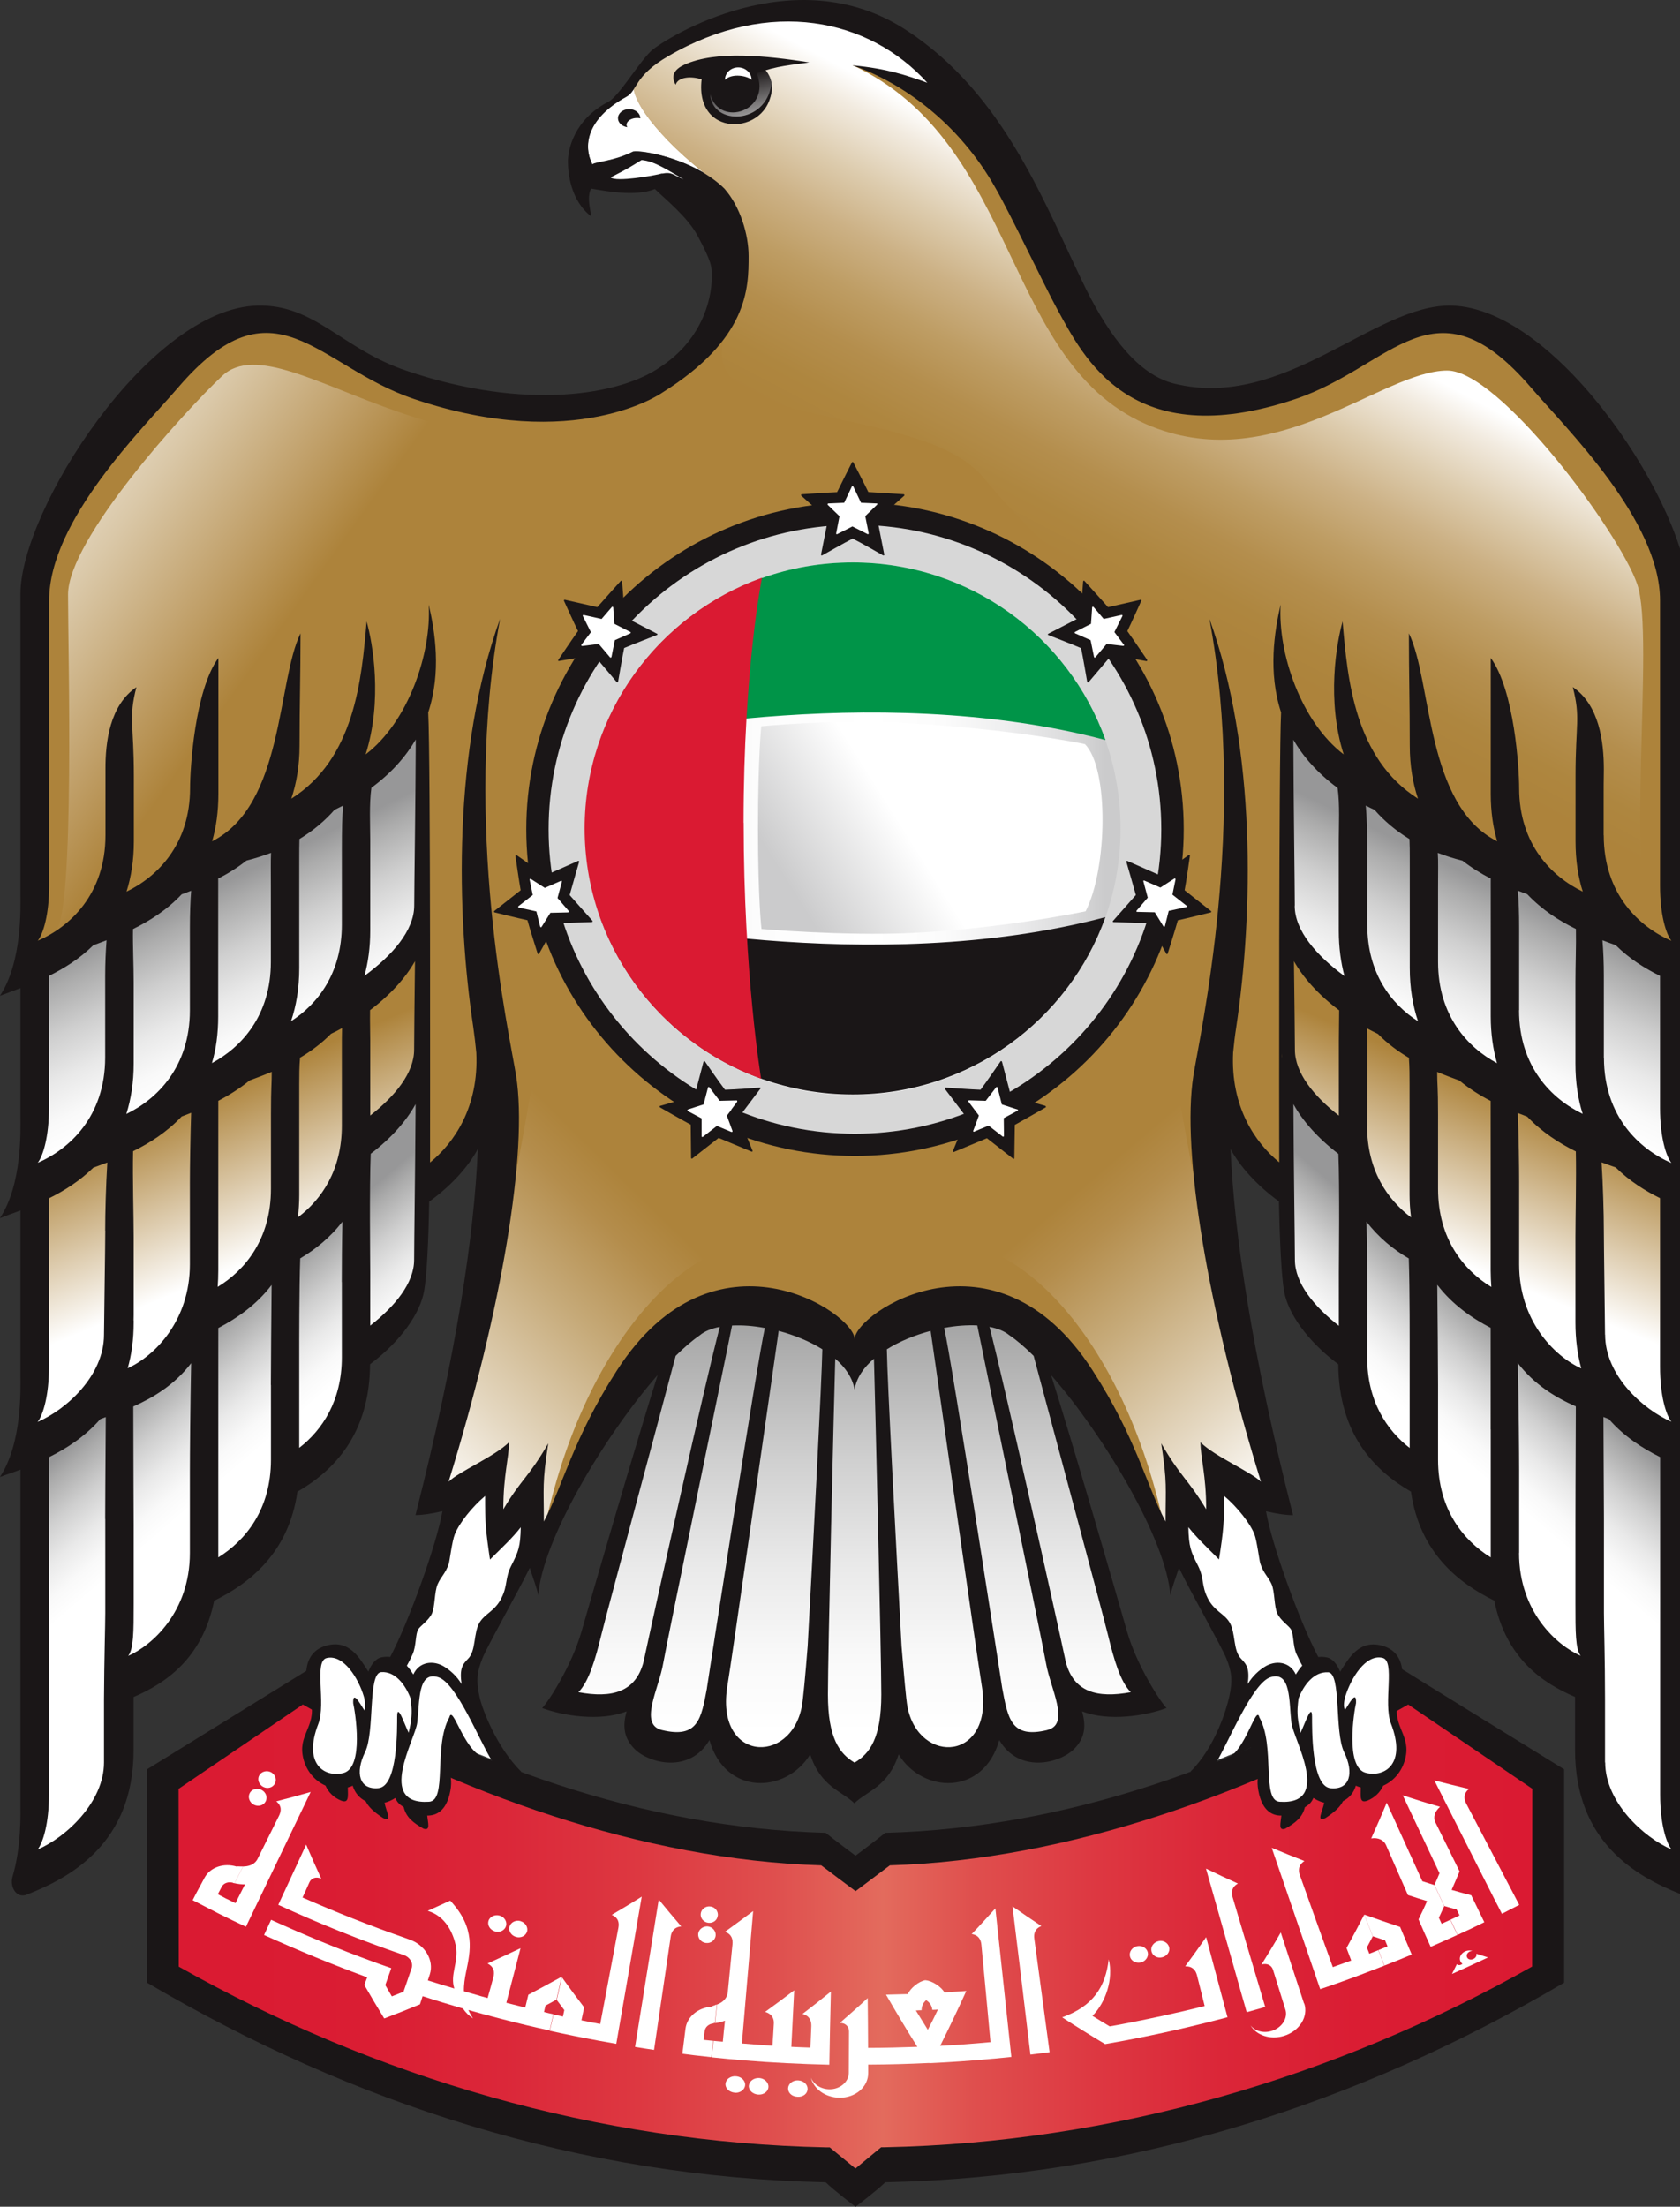 <svg width="67" height="88" viewBox="0 0 67 88" fill="none" xmlns="http://www.w3.org/2000/svg">
<rect x="0" y="0" width="67" height="88" fill="#333333" stroke="none"/>
<path d="M55.91 66.562C55.879 66.582 55.855 66.597 55.82 66.617C49.67 70.319 42.652 72.892 35.306 73.09C34.963 73.369 34.119 74.002 34.119 74.002C34.119 74.002 33.272 73.369 32.928 73.09C25.59 72.892 18.569 70.315 12.418 66.617C12.383 66.597 12.363 66.586 12.328 66.562C12.27 66.601 5.865 70.556 5.865 70.556V79.066C14.089 83.905 23.149 86.823 32.928 87.025C33.252 87.343 34.119 88.003 34.119 88.003C34.119 88.003 34.986 87.343 35.306 87.025C45.085 86.823 54.149 83.909 62.377 79.066V70.556C62.377 70.556 55.972 66.605 55.914 66.562H55.91Z" fill="#1A1617"/>
<path d="M56.162 67.973C50.019 71.481 42.635 74.17 35.488 74.387C35.309 74.523 34.121 75.416 34.121 75.416C34.121 75.416 32.926 74.523 32.751 74.387C25.604 74.17 18.224 71.481 12.077 67.973L7.121 71.337L7.129 78.427C15.006 82.866 23.839 85.447 32.942 85.633H33.09C33.09 85.633 33.778 86.2 34.114 86.475C34.114 86.475 34.114 86.475 34.118 86.475C34.45 86.196 35.141 85.629 35.141 85.629H35.289C44.396 85.443 53.226 82.866 61.102 78.423L61.11 71.333L56.154 67.969L56.162 67.973Z" fill="url(#paint0_linear_1_1284)"/>
<path d="M24.973 3.851C23.352 4.748 23.259 5.834 23.622 6.552C23.762 6.439 24.462 6.436 25.247 6.04C25.59 5.974 27.406 6.292 28.609 7.266C28.745 6.816 28.812 6.335 28.812 5.834C28.812 4.262 28.109 2.873 27.023 2.016C26.902 2.082 26.773 2.151 26.648 2.225C25.262 3.028 25.43 3.603 24.973 3.851Z" fill="white"/>
<path d="M67.037 38.253C66.99 37.857 66.939 37.465 66.892 37.073C66.513 33.79 66.615 30.577 66.689 27.282C66.755 24.228 66.287 21.395 64.752 18.714C63.401 16.339 60.98 13.235 58.039 12.846C55.344 12.486 53.564 14.857 51.072 15.508C48.323 16.226 46.737 16.164 44.187 14.294C43.121 13.281 39.431 5.605 38.412 4.026C37.264 2.245 35.764 1.174 33.628 0.685C31.293 0.149 27.11 1.1 26.224 2.229C25.61 3.009 25.279 2.881 25.279 3.428C25.239 4.352 27.134 6.296 28.715 7.352C27.524 7.445 29.34 10.149 29.063 10.821C28.793 11.488 28.821 14.946 24.861 15.695C21.709 16.494 17.972 15.757 17.039 15.508C14.539 14.861 12.559 12.606 9.865 12.963C6.924 13.355 4.706 16.343 3.351 18.714C1.816 21.395 1.352 24.228 1.422 27.282C1.496 30.573 1.598 33.79 1.215 37.073C1.168 37.465 1.121 37.857 1.074 38.253C1.039 38.129 14.832 30.992 15.25 30.585C15.867 29.975 16.148 29.568 16.863 28.854L16.918 47.26C16.918 47.26 19.108 44.419 19.69 45.009C20.042 45.362 18.577 54.993 17.351 59.511C17.644 59.53 19.3 58.548 19.526 58.661C19.796 58.796 19.675 61.078 19.78 61.284C19.94 61.02 20.518 59.968 20.983 60.089C21.436 60.213 21.483 61.431 21.479 61.796C21.873 60.938 22.213 59.767 22.643 58.925C23.064 58.11 23.943 56.557 24.521 55.661C24.978 54.955 26.923 52.91 28.055 52.553C29.52 52.091 33.312 52.487 33.975 54.442C33.975 54.442 34.221 54.442 34.229 54.442C35.299 51.776 39.021 51.676 40.911 53.131C41.856 53.853 44.281 57.085 44.703 57.904C45.125 58.723 46.312 60.958 46.718 61.839C46.718 61.478 46.679 60.209 47.132 60.089C47.6 59.968 48.178 61.02 48.339 61.284C48.444 61.078 48.323 58.796 48.589 58.661C48.819 58.548 50.475 59.526 50.768 59.511C49.502 55.544 48.589 47.601 48.557 47.046C48.538 46.623 48.366 43.235 48.592 41.904C48.714 44.26 48.979 44.788 51.201 47.26C51.24 46.654 51.408 30.53 51.26 28.854C51.97 29.564 52.15 30.096 52.869 30.585C55.141 32.137 67.084 38.129 67.048 38.253H67.037Z" fill="#AD833B"/>
<path d="M51.372 43.646C51.403 43.584 51.446 43.53 51.493 43.479C51.758 43.727 52.024 43.98 52.286 44.244C53.403 45.385 54.145 46.754 55.058 48.043C56.038 49.413 57.312 50.468 58.538 51.597C59.569 52.548 64.454 56.142 66.844 57.62C67.192 55.726 66.739 51.931 66.762 50.002C66.786 48.279 66.746 47.088 65.224 46.025C63.248 44.647 60.924 43.743 58.835 42.556C56.984 41.508 55.281 40.107 53.449 39.013C52.087 38.194 51.555 37.278 51.356 36.195C51.091 38.679 51.188 41.163 51.376 43.65L51.372 43.646Z" fill="url(#paint1_linear_1_1284)"/>
<path d="M16.788 43.646C16.761 43.584 16.718 43.53 16.667 43.479C16.402 43.727 16.132 43.98 15.878 44.244C14.761 45.385 14.023 46.754 13.106 48.043C12.125 49.413 10.852 50.468 9.622 51.597C8.591 52.548 3.71 56.142 1.324 57.62C0.972 55.726 1.425 51.931 1.398 50.002C1.374 48.279 1.413 47.088 2.94 46.025C4.916 44.647 7.236 43.743 9.325 42.556C11.176 41.508 12.875 40.107 14.711 39.013C16.073 38.194 16.605 37.278 16.808 36.195C17.065 38.679 16.968 41.163 16.78 43.65L16.788 43.646Z" fill="url(#paint2_linear_1_1284)"/>
<path d="M41.182 53.017C39.796 51.64 36.356 51.294 34.075 54.104C31.802 51.294 28.362 51.636 26.971 53.017C26.714 54.403 23 66.58 22.508 67.865C24.394 68.408 24.343 68.113 25.581 67.768C25.827 71.218 27.94 69.172 28.412 68.703C30.053 71.652 31.587 69.836 32.431 68.505C32.431 69.588 32.9 70.131 34.075 70.969C35.246 70.131 35.727 69.588 35.727 68.505C36.566 69.836 38.101 71.656 39.745 68.703C40.214 69.168 42.331 71.218 42.577 67.768C43.814 68.113 43.764 68.408 45.654 67.865C45.154 66.58 41.44 54.403 41.186 53.017H41.182Z" fill="white"/>
<path d="M51.371 37.153C52.652 40.894 64.579 46.039 66.969 47.51C66.969 45.077 66.731 43.498 66.758 41.569C66.781 39.842 66.742 38.651 65.219 37.591C63.243 36.218 60.92 35.309 58.83 34.122C56.979 33.07 55.277 31.681 53.445 30.579C52.082 29.764 51.551 28.848 51.352 27.758C51.086 30.241 51.317 37.199 51.371 37.153Z" fill="white"/>
<path d="M51.373 50.226C51.373 51.957 52.603 53.323 53.923 54.409C53.966 55.426 54.529 57.98 56.645 58.802C56.645 60.238 57.86 62.236 60.016 63.249C60.016 65.077 62.269 66.684 63.468 66.928C62.636 72.726 66.143 74.472 66.975 74.992C66.975 72.555 66.736 62.539 66.764 60.614C66.787 58.888 66.721 57.735 65.225 56.629C59.121 52.139 53.572 45.806 51.233 43.07C50.975 45.554 51.323 50.277 51.377 50.222L51.373 50.226Z" fill="white"/>
<path d="M16.787 37.153C15.502 40.894 3.576 46.039 1.189 47.51C1.189 45.077 1.424 43.498 1.396 41.569C1.373 39.842 1.412 38.651 2.939 37.591C4.915 36.218 7.235 35.309 9.324 34.122C11.175 33.07 12.874 31.681 14.709 30.579C16.072 29.764 16.603 28.848 16.806 27.758C17.064 30.241 16.834 37.199 16.779 37.153H16.787Z" fill="white"/>
<path d="M16.787 50.226C16.787 51.957 15.557 53.323 14.241 54.409C14.194 55.426 13.635 57.98 11.515 58.802C11.515 60.238 10.308 62.236 8.148 63.249C8.148 65.077 5.895 66.684 4.696 66.928C5.528 72.726 2.029 74.472 1.189 74.992C1.189 72.555 1.424 62.539 1.396 60.614C1.373 58.888 1.443 57.735 2.939 56.629C9.035 52.139 14.588 45.806 16.927 43.07C17.181 45.554 16.834 50.277 16.779 50.222L16.787 50.226Z" fill="white"/>
<path d="M41.182 53.017C39.792 51.64 36.356 51.294 34.075 54.104C31.802 51.294 28.362 51.636 26.971 53.017C26.714 54.403 23 66.58 22.508 67.865C24.394 68.408 24.343 68.113 25.581 67.768C25.827 71.218 27.94 69.172 28.412 68.703C30.053 71.652 31.587 69.836 32.431 68.505C32.431 69.588 32.9 70.131 34.075 70.969C35.246 70.131 35.727 69.588 35.727 68.505C36.566 69.836 38.101 71.656 39.745 68.703C40.214 69.168 42.331 71.218 42.577 67.768C43.814 68.113 43.764 68.408 45.654 67.865C45.154 66.58 41.44 54.403 41.186 53.017H41.182Z" fill="url(#paint3_linear_1_1284)"/>
<path d="M51.371 37.153C52.652 40.894 64.579 46.039 66.969 47.51C66.969 45.077 66.731 43.498 66.758 41.569C66.781 39.842 66.742 38.651 65.219 37.591C63.243 36.218 60.92 35.309 58.83 34.122C56.979 33.07 55.277 31.681 53.445 30.579C52.082 29.76 51.551 28.848 51.352 27.758C51.086 30.241 51.317 37.199 51.371 37.153Z" fill="url(#paint4_linear_1_1284)"/>
<path d="M51.373 50.226C51.373 51.957 52.603 53.323 53.923 54.409C53.966 55.426 54.529 57.98 56.645 58.802C56.645 60.238 57.86 62.236 60.016 63.249C60.016 65.073 62.269 66.684 63.468 66.928C62.636 72.726 66.143 74.472 66.975 74.992C66.975 72.555 66.736 62.539 66.764 60.614C66.787 58.888 66.721 57.735 65.225 56.629C59.121 52.139 53.572 45.806 51.233 43.07C50.975 45.554 51.323 50.277 51.377 50.222L51.373 50.226Z" fill="url(#paint5_linear_1_1284)"/>
<path d="M16.787 37.153C15.502 40.894 3.576 46.039 1.189 47.51C1.189 45.077 1.424 43.498 1.396 41.569C1.373 39.842 1.412 38.651 2.939 37.591C4.915 36.218 7.235 35.309 9.324 34.122C11.175 33.07 12.874 31.681 14.709 30.579C16.072 29.76 16.603 28.848 16.806 27.758C17.064 30.241 16.834 37.199 16.779 37.153H16.787Z" fill="url(#paint6_linear_1_1284)"/>
<path d="M16.787 50.226C16.787 51.957 15.557 53.323 14.241 54.409C14.194 55.426 13.635 57.98 11.515 58.802C11.515 60.238 10.308 62.236 8.148 63.249C8.148 65.073 5.895 66.684 4.692 66.928C5.528 72.726 2.025 74.472 1.189 74.992C1.189 72.555 1.424 62.539 1.396 60.614C1.373 58.888 1.42 57.708 2.939 56.629C11.37 50.661 14.588 45.806 16.927 43.07C17.181 45.554 16.834 50.277 16.779 50.222L16.787 50.226Z" fill="url(#paint7_linear_1_1284)"/>
<path d="M19.851 61.43C19.851 60.868 20.116 59.331 19.488 58.865C19.097 58.574 18.09 59.424 17.27 59.917C18.714 55.431 22.108 41.926 21.581 37.906C25.724 40.06 27.942 41.449 30.496 43.269C33.05 45.089 33.32 50.421 31.656 49.781C28.04 48.392 23.287 53.215 21.682 61.128C21.268 60.146 20.94 59.389 19.851 61.43Z" fill="url(#paint8_linear_1_1284)"/>
<path d="M48.316 61.43C48.316 60.868 48.05 59.331 48.675 58.865C49.069 58.574 50.077 59.424 50.889 59.917C49.444 55.431 46.051 41.926 46.582 37.906C42.438 40.06 40.22 41.449 37.666 43.269C35.116 45.089 34.847 50.421 36.511 49.781C40.123 48.392 44.879 53.215 46.477 61.128C46.89 60.146 47.222 59.389 48.312 61.43H48.316Z" fill="url(#paint9_linear_1_1284)"/>
<path d="M27.026 15.333C18.951 21.119 11.433 12.566 8.86 14.992C7.309 16.455 2.713 21.511 2.713 23.712C2.713 25.912 2.986 36.358 2.229 37.111C4.427 37.13 15.487 30.215 16.115 29.591C18.287 27.433 19.005 28.547 21.778 28.554C22.766 27.86 23.941 27.371 25.058 26.742C29.123 24.247 27.128 19.358 27.03 15.333H27.026Z" fill="url(#paint10_linear_1_1284)"/>
<path d="M65.295 23.299C64.565 21.192 59.793 14.777 57.719 14.777C55.134 14.777 50.905 18.976 45.941 17.012C39.943 14.641 40.744 5.731 33.995 2.596C36.202 3.197 38.42 4.412 37.74 4.035C34.495 -1.754 26.892 0.613 25.264 3.143C25.01 4.152 26.884 5.987 28.458 7.202C29.891 9.418 30.067 9.589 28.887 13.454C27.735 17.21 36.714 16.065 39.213 19.034C41.911 22.29 45 24.831 49.144 25.79C49.284 25.805 49.409 25.837 49.538 25.883C50.366 28.091 56.79 34.219 66.053 37.199C64.71 35.495 66.026 25.406 65.295 23.302V23.299Z" fill="url(#paint11_linear_1_1284)"/>
<path d="M12.553 70.394C12.791 70.751 13.104 70.813 13.553 70.805C13.728 70.805 13.916 70.751 14.088 70.793C14.256 70.84 14.431 71.403 14.666 71.453C14.88 71.496 15.525 71.449 15.743 71.472C16.154 71.523 16.478 71.961 16.895 71.977C17.239 71.996 17.528 71.686 17.61 71.356C17.72 70.933 17.552 69.563 17.954 69.233C18.137 69.377 18.637 69.777 18.903 69.878C19.125 69.963 19.735 70.207 19.918 70.277C20.016 70.316 18.758 68.24 18.715 67.829C18.567 66.412 19.824 64.561 20.192 63.758C20.359 63.385 20.77 61.973 20.933 61.577C21.09 61.173 21.23 60.223 20.852 60.479C19.438 61.441 19.817 59.093 19.348 59.19C18.274 59.408 18.005 61.158 17.751 62.023C17.552 62.706 16.005 66.362 15.736 66.443C15.478 66.296 14.998 66.436 14.623 67.072C14.205 66.587 13.748 65.896 13.1 65.95C12.256 66.028 12.592 67.281 12.67 67.794C12.721 68.147 12.358 69.451 12.405 69.784C12.424 69.936 12.471 70.172 12.514 70.328L12.553 70.409V70.394Z" fill="white"/>
<path d="M55.741 70.351C55.503 70.708 54.913 70.945 54.461 70.933C54.293 70.933 53.859 71.147 53.734 71.267C53.57 71.43 53.309 71.395 53.074 71.441C52.859 71.488 52.664 71.523 52.446 71.55C52.039 71.6 51.7 71.981 51.286 72C50.942 72.016 50.63 71.686 50.551 71.356C50.446 70.933 50.208 69.497 49.946 69.614C49.712 69.715 48.739 70.122 48.197 70.324C48.095 70.359 49.298 68.217 49.446 67.829C49.606 67.402 49.677 67.15 49.392 66.525C49.345 66.428 48.462 64.747 48.103 63.94C47.935 63.568 47.396 61.973 47.24 61.577C47.076 61.173 46.939 60.223 47.314 60.479C48.732 61.441 48.353 59.093 48.822 59.19C49.892 59.408 50.157 61.158 50.411 62.023C50.61 62.706 51.012 63.444 51.243 64.107C51.469 64.778 52.137 65.799 52.137 66.835C52.137 66.835 52.336 66.587 52.57 66.548C53.043 66.513 53.305 66.455 53.445 67.095C53.824 66.478 54.328 65.896 54.98 65.95C55.824 66.028 55.57 67.278 55.492 67.79C55.441 68.143 55.476 68.329 55.609 68.663C56.085 69.912 55.745 70.363 55.745 70.363L55.741 70.351Z" fill="white"/>
<path d="M30.792 3.504C30.792 4.167 30.183 4.703 29.433 4.703C28.683 4.703 28.07 4.167 28.07 3.504C28.07 2.84 28.683 2.305 29.433 2.305C30.183 2.305 30.792 2.84 30.792 3.504Z" fill="url(#paint12_linear_1_1284)"/>
<path d="M25.406 4.705C25.453 4.705 25.5 4.709 25.535 4.72C25.535 4.515 25.34 4.352 25.09 4.352C24.84 4.352 24.645 4.515 24.645 4.716C24.645 4.895 24.808 5.042 25.019 5.073C25 5.042 24.988 5.011 24.988 4.976C24.988 4.829 25.176 4.705 25.406 4.705Z" fill="#1A1617"/>
<path fill-rule="evenodd" clip-rule="evenodd" d="M28.329 3.771C28.707 5.11 30.793 4.408 30.176 2.921C30.996 2.615 31.609 2.591 32.273 2.487C30.558 2.223 28.544 2.009 27.294 2.58C26.685 2.855 26.856 3.228 26.946 3.379C27.044 3.053 27.595 3.034 27.981 3.166C27.688 5.665 30.906 5.374 30.769 3.34C30.543 5.001 28.403 5.001 28.325 3.775L28.329 3.771Z" fill="#1A1617"/>
<path fill-rule="evenodd" clip-rule="evenodd" d="M29.974 3.184C29.818 3.029 29.201 2.901 28.912 3.184C28.912 2.905 29.15 2.688 29.439 2.688C29.728 2.688 29.974 2.909 29.974 3.184Z" fill="white"/>
<path d="M67.333 48.272C67.653 48.389 67.938 48.49 68.153 48.579C67.267 47.24 67.333 45.079 67.333 44.566V39.405C67.653 39.526 67.938 39.627 68.153 39.712C67.267 38.373 67.333 36.208 67.333 35.695V23.677C67.333 20.348 62.217 12.296 57.89 12.187C54.817 12.113 51.216 16.401 46.803 15.291C45.39 14.927 44.261 13.417 43.324 11.554C41.68 8.217 40.102 3.754 36.099 1.174C31.671 -1.682 26.571 1.508 25.985 2.016C25.485 2.474 24.685 3.844 24.259 4.061C22.877 4.779 22.65 5.986 22.65 6.44C22.65 6.894 22.752 8.007 23.591 8.64C23.474 8.097 23.443 7.794 23.568 7.519C24.122 7.612 25.337 7.856 26.118 7.538C26.504 7.918 27.426 8.652 27.824 9.408C28.383 10.456 28.387 10.619 28.387 11.03C28.387 12.094 27.883 13.619 26.356 14.62C24.747 15.761 20.947 16.397 16.195 14.779C13.621 13.906 12.563 12.129 10.263 12.187C5.936 12.296 0.816 20.352 0.816 23.677V35.695C0.816 36.208 0.886 38.373 -0.004 39.712C0.219 39.623 0.5 39.526 0.816 39.405V44.566C0.816 45.079 0.886 47.24 -0.004 48.579C0.219 48.49 0.5 48.389 0.816 48.272V54.889C0.816 55.397 0.886 57.562 -0.004 58.901C0.219 58.812 0.5 58.727 0.816 58.606V71.944C0.816 72.328 0.855 73.64 0.5 74.839C0.383 75.243 0.652 75.724 1.074 75.553C2.804 74.87 5.327 73.523 5.327 69.786V67.675C6.572 67.136 8.064 66.17 8.541 63.834C9.954 63.139 11.516 61.924 11.86 59.487C13.305 58.653 14.742 57.202 14.758 54.404C16.015 53.461 16.761 52.347 16.913 51.486C17.019 50.904 17.089 49.522 17.116 47.919C18.03 47.26 18.682 46.511 19.057 45.82C18.909 49.289 18.21 53.961 16.57 60.419C16.859 60.419 17.249 60.357 17.644 60.263C17.421 61.563 16.308 64.668 15.562 66.076C15.461 66.065 15.355 66.065 15.234 66.088C14.988 66.127 14.808 66.364 14.691 66.662C14.355 66.15 13.934 65.328 12.954 65.642C11.966 65.964 12.184 67.163 12.352 67.699C12.692 68.754 11.93 69.103 12.067 69.977C12.161 70.578 12.536 71.009 12.981 71.207C13.094 71.474 13.313 71.688 13.61 71.808C13.914 71.921 13.879 71.665 13.871 71.28C13.938 71.261 14.004 71.242 14.066 71.21C14.152 71.498 14.34 71.711 14.582 71.828C14.691 72.045 14.89 72.247 15.277 72.499C15.668 72.681 15.406 72.262 15.336 71.89C15.476 71.855 15.625 71.793 15.765 71.7C15.812 71.816 15.886 71.921 15.992 71.99C16.031 72.022 16.066 72.041 16.101 72.068C16.195 72.464 16.472 72.689 16.894 72.926C17.175 73.015 17.066 72.701 17.038 72.402C17.429 72.406 17.772 72.189 17.929 71.56C18.151 70.656 17.671 70.741 18.194 69.689C18.308 69.705 19.104 70.027 19.237 70.058C18.483 69.759 18.05 67.951 17.921 68.483C17.273 69.639 17.851 71.808 17.109 71.851C14.996 71.987 16.566 69.352 16.64 68.696C16.741 67.854 16.652 66.628 17.476 66.884C18.214 67.109 19.151 69.491 19.612 70.202C19.674 70.299 20.729 70.923 20.783 70.648C19.807 69.682 19.233 68.168 19.124 67.668C18.975 66.989 19.034 66.651 19.241 66.127C19.436 65.638 20.631 63.542 21.127 62.522C21.256 62.929 21.404 63.306 21.467 63.616C21.627 61.431 24.083 57.287 26.227 54.834C25.438 57.318 23.673 63.387 23.189 65.068C22.794 66.449 21.849 67.889 21.623 68.114C22.443 68.42 23.935 68.661 24.989 68.246C24.837 68.789 24.849 69.29 25.313 69.751C25.887 70.322 27.508 70.737 28.293 69.391C28.93 71.63 31.355 71.521 32.311 69.961C32.725 71.257 33.581 71.424 34.073 71.913C34.569 71.424 35.424 71.257 35.838 69.961C36.787 71.521 39.22 71.63 39.852 69.391C40.641 70.737 42.258 70.322 42.832 69.751C43.301 69.286 43.304 68.789 43.156 68.246C44.211 68.661 45.702 68.42 46.522 68.114C46.296 67.889 45.347 66.449 44.949 65.068C44.472 63.387 42.711 57.322 41.918 54.834C44.062 57.287 46.518 61.431 46.675 63.616C46.741 63.306 46.886 62.929 47.018 62.522C47.514 63.546 48.705 65.638 48.904 66.127C49.115 66.647 49.174 66.989 49.022 67.668C48.912 68.168 48.459 69.674 47.487 70.64C47.538 70.912 48.42 70.423 48.479 70.326C48.951 69.581 49.935 67.109 50.67 66.884C51.494 66.628 51.404 67.854 51.501 68.696C51.576 69.352 53.149 71.987 51.033 71.851C50.299 71.804 50.869 69.639 50.224 68.483C50.096 67.947 49.674 69.841 48.916 70.136C49.053 70.105 49.814 69.697 49.924 69.678C50.451 70.733 49.998 70.656 50.217 71.56C50.373 72.189 50.717 72.41 51.103 72.402C51.076 72.701 50.97 73.015 51.252 72.926C51.673 72.689 51.947 72.464 52.04 72.068C52.079 72.041 52.118 72.022 52.154 71.99C52.259 71.921 52.329 71.816 52.38 71.7C52.521 71.793 52.665 71.855 52.81 71.89C52.736 72.262 52.478 72.681 52.864 72.499C53.251 72.243 53.454 72.045 53.559 71.828C53.802 71.707 53.989 71.498 54.071 71.21C54.137 71.242 54.2 71.261 54.27 71.28C54.262 71.665 54.223 71.921 54.532 71.808C54.825 71.688 55.043 71.474 55.164 71.21C55.61 71.013 55.977 70.582 56.074 69.98C56.207 69.107 55.453 68.762 55.793 67.703C55.957 67.167 56.176 65.968 55.184 65.646C54.2 65.332 53.778 66.154 53.446 66.666C53.325 66.368 53.149 66.135 52.9 66.092C52.782 66.069 52.673 66.069 52.575 66.08C51.83 64.676 50.709 61.571 50.49 60.267C50.892 60.36 51.271 60.422 51.568 60.422C49.924 53.961 49.229 49.293 49.076 45.824C49.451 46.511 50.103 47.252 51.005 47.911C51.037 49.514 51.107 50.904 51.209 51.486C51.357 52.347 52.111 53.461 53.372 54.404C53.388 57.202 54.825 58.649 56.27 59.483C56.617 61.92 58.175 63.135 59.593 63.83C60.069 66.17 61.557 67.132 62.815 67.671V69.782C62.815 73.477 65.275 74.835 67.005 75.526C67.446 75.704 67.809 75.367 67.704 75.045C67.27 73.795 67.314 72.348 67.314 71.94V58.614C67.634 58.734 67.919 58.808 68.134 58.898C67.247 57.559 67.314 55.393 67.314 54.885V48.269L67.333 48.272ZM26.411 6.929V6.921C26.114 7.006 24.556 7.274 24.357 7.08C24.7 6.902 24.931 6.801 25.587 6.389C26.063 6.428 26.52 6.719 27.262 7.158C26.848 6.991 26.805 6.851 26.411 6.929ZM4.198 60.574V64.326C4.198 64.8 4.155 66.177 4.147 67.769V70.287C4.147 71.866 2.632 73.271 1.5 73.756C1.718 73.477 1.953 72.709 1.953 71.564V58.11C2.656 57.76 3.394 57.287 3.999 56.592C4.069 56.565 4.139 56.542 4.218 56.511C4.202 58.618 4.194 60.252 4.194 60.574H4.198ZM4.198 49.068C4.198 49.685 4.147 52.848 4.147 53.228C4.147 54.869 2.632 56.216 1.5 56.705C1.718 56.425 1.953 55.653 1.953 54.512V47.787C2.55 47.492 3.175 47.1 3.722 46.565C3.893 46.503 4.077 46.433 4.28 46.359C4.225 47.228 4.194 48.393 4.194 49.072L4.198 49.068ZM1.5 46.379C1.718 46.099 1.953 45.327 1.953 44.186V38.916C2.55 38.621 3.175 38.233 3.722 37.694C3.886 37.632 4.061 37.57 4.249 37.496C4.218 37.923 4.194 38.392 4.194 38.928V42.168C4.194 44.528 2.765 45.828 1.496 46.375L1.5 46.379ZM5.303 37.05C5.963 36.724 6.658 36.289 7.244 35.664C7.365 35.622 7.494 35.571 7.623 35.521C7.592 35.932 7.572 36.421 7.572 37.003V40.29C7.572 42.549 6.26 43.837 5.038 44.423C5.221 43.841 5.331 43.177 5.331 42.413V39.188C5.331 38.462 5.292 37.74 5.303 37.05ZM7.572 58.645V61.932C7.572 64.291 6.053 65.623 5.112 66.034C5.327 65.754 5.331 65.091 5.331 63.946V60.83C5.331 60.461 5.319 58.517 5.315 56.088C6.096 55.742 6.959 55.23 7.623 54.361C7.588 55.968 7.572 58.075 7.572 58.645ZM7.572 47.135V50.422C7.572 52.646 6.194 54.062 5.092 54.563C5.245 54.027 5.331 53.422 5.331 52.731V52.657C5.331 52.657 5.331 52.657 5.327 52.657C5.327 52.584 5.331 52.51 5.331 52.432V49.316C5.331 48.521 5.284 47.007 5.307 45.909C5.967 45.583 6.658 45.145 7.244 44.524C7.365 44.477 7.494 44.431 7.623 44.376C7.592 45.312 7.572 46.542 7.572 47.128V47.135ZM8.451 42.397C8.615 41.85 8.701 41.229 8.701 40.523V35.036C9.083 34.842 9.466 34.605 9.829 34.318C10.181 34.229 10.505 34.124 10.809 34.011C10.794 34.353 10.802 34.764 10.802 35.377V38.361C10.802 40.507 9.618 41.772 8.447 42.397H8.451ZM10.806 55.226V58.211C10.806 60.201 9.786 61.435 8.705 62.107V57.004C8.705 56.79 8.705 54.346 8.705 52.96C9.454 52.568 10.232 52.033 10.833 51.241C10.821 52.409 10.802 54.361 10.802 55.23L10.806 55.226ZM10.806 44.431V47.407C10.806 49.417 9.767 50.659 8.681 51.319C8.697 51.105 8.705 50.888 8.705 50.655V45.49C8.705 45.327 8.705 44.566 8.705 43.899C9.122 43.682 9.552 43.414 9.958 43.084C10.22 42.987 10.517 42.878 10.837 42.743C10.837 43.297 10.806 43.294 10.806 44.431ZM11.966 42.18C12.395 41.924 12.821 41.613 13.203 41.225C13.356 41.152 13.504 41.078 13.641 41C13.633 41.26 13.633 41.559 13.633 41.897V44.889C13.633 46.662 12.825 47.834 11.883 48.544C11.915 48.257 11.934 47.958 11.934 47.648V43.239C11.934 42.91 11.934 42.537 11.966 42.18ZM13.633 51.125V54.124C13.633 55.863 12.852 57.027 11.934 57.737V54.035C11.934 53.663 11.93 51.447 11.973 50.182C12.575 49.825 13.172 49.351 13.656 48.715C13.637 49.526 13.629 50.566 13.629 51.125H13.633ZM13.633 33.879V36.875C13.633 38.823 12.657 40.05 11.606 40.725C11.813 40.115 11.934 39.417 11.934 38.598V34.19C11.934 33.957 11.934 33.709 11.942 33.46C12.501 33.119 12.961 32.727 13.34 32.296C13.457 32.238 13.57 32.18 13.684 32.125C13.645 32.548 13.633 33.115 13.633 33.883V33.879ZM16.515 50.244C16.515 51.163 15.754 52.091 14.765 52.863V50.733C14.765 50.217 14.73 47.372 14.785 46.01C15.617 45.381 16.218 44.679 16.574 44.031C16.562 46.359 16.515 49.6 16.515 50.244ZM14.754 40.286C15.582 39.665 16.187 38.974 16.55 38.33C16.531 39.956 16.515 41.447 16.515 41.862C16.515 42.785 15.754 43.713 14.765 44.485V41.501C14.765 41.152 14.75 40.721 14.758 40.29L14.754 40.286ZM16.519 36.111C16.519 37.112 15.636 38.105 14.535 38.916C14.68 38.385 14.765 37.791 14.765 37.112V33.483C14.765 32.905 14.719 32.079 14.812 31.415C15.617 30.821 16.187 30.166 16.581 29.49C16.574 31.83 16.519 35.424 16.519 36.107V36.111ZM14.086 67.924C14.16 68.246 14.535 70.493 13.691 70.706C12.942 70.892 12.071 70.349 12.696 68.743C13.012 67.916 12.504 66.236 13.032 66.119C13.707 65.964 14.297 66.938 14.508 67.644C14.574 67.846 14.559 68.149 14.535 68.211C14.344 67.912 14.062 67.392 14.086 67.928V67.924ZM16.39 68.63C16.367 68.797 16.331 68.952 16.296 69.1C16.136 68.77 15.839 67.877 15.839 68.459C15.835 68.871 15.878 71.234 15.094 71.308C14.324 71.381 14.156 70.698 14.559 69.872C14.957 69.057 14.66 66.725 15.203 66.682C15.75 66.643 16.16 67.167 16.374 67.726C16.402 67.974 16.445 68.226 16.39 68.626V68.63ZM20.002 63.721C19.752 64.233 19.358 64.342 19.143 64.676C18.866 65.099 19.003 65.813 18.663 66.154C18.432 66.383 18.323 66.569 18.409 67.159C18.206 66.822 17.944 66.608 17.726 66.469C17.296 66.197 16.718 66.255 16.484 66.775C16.41 66.659 16.324 66.534 16.226 66.426C16.304 66.29 16.382 66.131 16.453 65.972C16.605 65.638 16.562 65.161 16.679 64.974C16.769 64.831 17.081 64.633 17.218 64.361C17.355 64.078 17.319 63.477 17.456 63.17C17.589 62.867 17.776 62.739 17.901 62.347C17.936 62.219 18.03 61.455 18.136 61.191C18.308 60.745 18.827 60.093 19.346 59.658C19.346 60.702 19.362 60.989 19.541 62.192C20.057 61.68 20.436 61.331 20.768 60.904C20.752 61.68 20.682 61.862 20.389 62.437C20.131 62.941 20.256 63.217 19.998 63.725L20.002 63.721ZM23.068 67.481C23.486 67.062 23.747 66.162 23.989 65.168C24.189 64.346 26.403 56.127 26.946 54.07C27.289 53.728 27.617 53.449 27.91 53.247C28.105 53.084 28.383 52.976 28.707 52.914C28.152 54.99 26.067 64.381 25.665 66.274C25.349 67.481 24.403 67.73 23.068 67.481ZM28.195 67.318C27.965 68.545 27.836 69.34 26.395 68.991C25.466 68.766 26.282 67.334 26.45 66.325C26.602 65.448 28.863 54.516 29.195 52.859C29.593 52.84 30.05 52.871 30.503 52.96C30.222 54.136 28.195 67.287 28.192 67.322L28.195 67.318ZM32.21 65.646C32.116 66.853 32.03 67.757 31.976 68.059C31.519 70.415 28.492 70.248 29.015 67.19C29.16 66.368 30.718 55.386 31.054 53.073C31.675 53.24 32.288 53.488 32.796 53.806C32.772 55.04 32.436 61.536 32.21 65.646ZM34.081 70.291C33.479 69.934 33.018 69.309 33.018 67.574C33.018 65.98 33.26 55.82 33.311 54.182C33.721 54.536 34.002 54.951 34.081 55.413C34.159 54.947 34.444 54.532 34.854 54.182C34.901 55.82 35.147 65.98 35.147 67.574C35.147 69.309 34.686 69.934 34.081 70.291ZM36.189 68.059C36.135 67.761 36.056 66.853 35.955 65.653C35.732 61.544 35.385 55.036 35.369 53.806C35.885 53.484 36.494 53.24 37.115 53.073C37.451 55.386 39.009 66.368 39.149 67.19C39.677 70.248 36.642 70.419 36.189 68.059ZM41.77 68.991C40.329 69.34 40.2 68.545 39.969 67.318C39.962 67.279 37.939 54.136 37.654 52.956C38.114 52.867 38.568 52.836 38.974 52.855C39.27 54.303 41.571 65.502 41.715 66.321C41.887 67.33 42.695 68.762 41.774 68.987L41.77 68.991ZM44.179 65.168C44.421 66.162 44.675 67.062 45.097 67.481C43.761 67.73 42.816 67.481 42.504 66.274C42.102 64.381 40.008 54.99 39.462 52.914C39.786 52.976 40.055 53.081 40.255 53.247C40.551 53.445 40.879 53.728 41.223 54.07C41.77 56.127 43.98 64.346 44.179 65.168ZM53.657 67.636C53.876 66.934 54.458 65.956 55.133 66.112C55.66 66.228 55.153 67.912 55.473 68.735C56.098 70.345 55.223 70.885 54.473 70.698C53.634 70.489 54.005 68.242 54.079 67.916C54.102 67.38 53.825 67.904 53.634 68.199C53.595 68.063 53.567 67.97 53.657 67.629V67.636ZM52.966 66.686C53.505 66.728 53.208 69.061 53.606 69.876C54.009 70.702 53.837 71.385 53.067 71.311C52.286 71.242 52.329 68.874 52.325 68.463C52.325 67.877 52.029 68.77 51.865 69.103C51.83 68.956 51.798 68.801 51.775 68.634C51.716 68.234 51.759 67.982 51.786 67.734C51.997 67.179 52.415 66.651 52.966 66.69V66.686ZM50.947 64.357C51.084 64.633 51.396 64.831 51.482 64.971C51.599 65.157 51.556 65.638 51.708 65.968C51.783 66.123 51.857 66.286 51.935 66.422C51.833 66.534 51.751 66.659 51.677 66.775C51.443 66.255 50.865 66.197 50.435 66.469C50.217 66.608 49.959 66.826 49.76 67.159C49.842 66.569 49.728 66.383 49.502 66.154C49.158 65.813 49.295 65.103 49.022 64.676C48.811 64.342 48.412 64.237 48.159 63.721C47.909 63.213 48.03 62.941 47.776 62.433C47.483 61.862 47.413 61.68 47.393 60.9C47.729 61.323 48.104 61.676 48.615 62.188C48.803 60.985 48.819 60.694 48.819 59.654C49.334 60.089 49.857 60.741 50.029 61.187C50.127 61.447 50.221 62.215 50.26 62.343C50.385 62.735 50.568 62.863 50.709 63.166C50.845 63.469 50.806 64.074 50.947 64.357ZM51.123 42.013C51.123 42.079 51.13 42.141 51.134 42.199C51.123 42.153 51.119 42.087 51.123 42.013ZM53.395 50.733V52.871C52.404 52.099 51.642 51.167 51.642 50.244C51.642 49.596 51.591 46.363 51.583 44.031C51.939 44.683 52.548 45.381 53.376 46.014C53.431 47.38 53.395 50.217 53.395 50.733ZM51.599 38.323C51.962 38.971 52.571 39.665 53.407 40.29C53.407 40.721 53.395 41.155 53.395 41.501V44.489C52.404 43.717 51.642 42.789 51.642 41.862C51.642 41.447 51.623 39.952 51.603 38.323H51.599ZM51.638 36.115C51.638 35.432 51.587 31.838 51.58 29.498C51.97 30.173 52.544 30.829 53.345 31.423C53.438 32.083 53.392 32.913 53.392 33.491V37.12C53.392 37.799 53.477 38.392 53.618 38.924C52.517 38.117 51.634 37.12 51.634 36.118L51.638 36.115ZM56.219 54.039V57.741C55.301 57.031 54.524 55.867 54.524 54.128V51.129C54.524 50.574 54.516 49.53 54.497 48.719C54.985 49.355 55.575 49.832 56.184 50.185C56.227 51.451 56.219 53.666 56.219 54.039ZM54.524 44.892V41.901C54.524 41.563 54.524 41.268 54.508 41.004C54.657 41.082 54.801 41.159 54.95 41.229C55.332 41.617 55.758 41.928 56.188 42.184C56.215 42.541 56.215 42.913 56.215 43.243V47.651C56.215 47.966 56.238 48.261 56.274 48.548C55.332 47.838 54.52 46.666 54.52 44.892H54.524ZM54.524 36.879V33.883C54.524 33.115 54.508 32.548 54.469 32.125C54.583 32.184 54.696 32.242 54.817 32.296C55.196 32.727 55.657 33.123 56.211 33.46C56.223 33.712 56.223 33.957 56.223 34.19V38.598C56.223 39.417 56.348 40.119 56.551 40.725C55.496 40.05 54.528 38.827 54.528 36.875L54.524 36.879ZM59.452 57.004V62.107C58.371 61.435 57.351 60.205 57.351 58.211V55.226C57.351 54.357 57.332 52.405 57.32 51.237C57.925 52.029 58.703 52.564 59.449 52.952C59.449 54.342 59.449 56.786 59.449 57L59.452 57.004ZM57.351 47.411V44.434C57.351 43.301 57.316 43.305 57.316 42.746C57.636 42.882 57.933 42.991 58.199 43.088C58.601 43.418 59.027 43.686 59.449 43.903V50.659C59.449 50.892 59.46 51.109 59.476 51.323C58.39 50.663 57.351 49.421 57.351 47.411ZM57.351 38.361V35.377C57.351 34.764 57.363 34.353 57.34 34.011C57.644 34.128 57.968 34.233 58.324 34.322C58.687 34.605 59.074 34.842 59.452 35.036V40.523C59.452 41.229 59.546 41.85 59.702 42.397C58.535 41.772 57.351 40.507 57.351 38.361ZM60.585 61.928V58.641C60.585 58.071 60.569 55.96 60.53 54.357C61.198 55.226 62.057 55.739 62.846 56.084C62.834 58.513 62.83 60.461 62.83 60.826V63.942C62.83 65.087 62.83 65.751 63.037 66.03C62.1 65.619 60.581 64.291 60.581 61.928H60.585ZM60.585 50.422V47.135C60.585 46.549 60.569 45.319 60.53 44.384C60.659 44.434 60.788 44.481 60.909 44.532C61.499 45.152 62.19 45.591 62.846 45.917C62.869 47.015 62.83 48.529 62.83 49.324V52.665V52.735C62.83 53.426 62.916 54.027 63.061 54.571C61.959 54.066 60.585 52.65 60.585 50.426V50.422ZM60.585 40.286V36.999C60.585 36.417 60.569 35.928 60.53 35.517C60.659 35.567 60.788 35.614 60.909 35.66C61.499 36.285 62.19 36.724 62.85 37.046C62.862 37.737 62.83 38.458 62.83 39.184V42.409C62.83 43.177 62.932 43.837 63.119 44.419C61.893 43.833 60.581 42.545 60.581 40.286H60.585ZM64.01 70.283V67.765C64.01 66.174 63.967 64.796 63.967 64.323V60.57C63.967 60.248 63.955 58.614 63.947 56.507C64.021 56.534 64.096 56.561 64.162 56.589C64.767 57.283 65.509 57.757 66.208 58.106V71.56C66.208 72.705 66.443 73.473 66.661 73.752C65.537 73.267 64.017 71.859 64.017 70.283H64.01ZM64.01 53.224C64.01 52.844 63.963 49.681 63.963 49.064C63.963 48.385 63.928 47.221 63.873 46.352C64.076 46.425 64.267 46.499 64.439 46.557C64.982 47.093 65.603 47.485 66.204 47.78V54.505C66.204 55.649 66.439 56.418 66.657 56.697C65.533 56.208 64.014 54.862 64.014 53.22L64.01 53.224ZM63.963 42.18V38.928C63.963 38.392 63.943 37.923 63.908 37.496C64.096 37.57 64.271 37.632 64.439 37.694C64.982 38.233 65.603 38.621 66.204 38.916V44.186C66.204 45.331 66.439 46.099 66.657 46.379C65.392 45.831 63.971 44.535 63.967 42.184L63.963 42.18ZM63.955 33.301V32.129C63.955 31.539 63.955 30.965 63.963 30.686C63.963 29.58 63.783 28.117 62.725 27.399C63.041 28.637 62.834 28.854 62.834 30.942V32.409C62.834 32.409 62.834 32.455 62.834 32.626V33.542C62.834 34.306 62.936 34.974 63.123 35.556C61.897 34.966 60.585 33.681 60.585 31.423C60.585 30.666 60.401 27.538 59.452 26.238V31.656C59.452 32.374 59.546 32.998 59.71 33.55C56.836 32.102 57.121 27.17 56.188 25.257C56.188 26.91 56.223 28.074 56.223 29.727C56.223 30.546 56.348 31.244 56.551 31.85C54.032 30.251 53.739 27.123 53.544 24.783C53.298 25.652 52.9 27.93 53.587 30.084C51.9 28.8 50.955 26.064 51.072 24.108C50.826 25.183 50.564 26.797 51.091 28.412C50.998 30.251 51.013 44.764 51.017 46.352C50.056 45.564 49.072 44.136 49.178 41.97C49.213 41.613 49.252 41.28 49.303 40.958C49.978 36.429 50.119 29.902 48.233 24.678C49.756 32.832 47.858 41.218 47.592 42.906C47.12 45.917 48.151 52.165 50.287 59.088C49.873 58.68 48.448 58.086 47.877 57.516C47.877 58.145 48.104 58.816 48.104 60.186C47.366 58.963 47.089 58.909 46.312 57.559C46.554 59.154 46.483 59.293 46.483 60.675C45.722 59.243 45.316 57.349 43.57 54.644C39.688 48.618 34.084 52.355 34.084 53.406C34.084 52.355 28.488 48.618 24.607 54.644C22.861 57.353 22.451 59.243 21.689 60.675C21.689 59.297 21.619 59.154 21.865 57.559C21.084 58.913 20.803 58.963 20.073 60.186C20.073 58.816 20.299 58.145 20.299 57.516C19.729 58.083 18.304 58.68 17.89 59.088C20.03 52.161 21.057 45.917 20.584 42.906C20.315 41.218 18.421 32.832 19.944 24.678C18.058 29.898 18.198 36.425 18.874 40.958C18.921 41.28 18.96 41.617 18.995 41.974C19.104 44.144 18.112 45.572 17.151 46.359C17.151 44.776 17.175 30.274 17.077 28.412C17.608 26.793 17.347 25.183 17.097 24.108C17.214 26.064 16.273 28.8 14.582 30.084C15.265 27.93 14.867 25.649 14.621 24.783C14.422 27.123 14.137 30.255 11.618 31.85C11.821 31.244 11.946 30.542 11.946 29.727C11.946 28.074 11.985 26.914 11.985 25.257C11.044 27.17 11.333 32.098 8.459 33.55C8.619 32.998 8.709 32.37 8.709 31.656V26.238C7.763 27.538 7.58 30.666 7.58 31.423C7.58 33.685 6.268 34.966 5.045 35.556C5.229 34.974 5.338 34.31 5.338 33.546V32.63C5.338 32.459 5.338 32.409 5.338 32.413V30.946C5.338 28.858 5.12 28.64 5.44 27.403C4.382 28.121 4.198 29.584 4.206 30.689V32.133V33.305C4.206 35.664 2.777 36.968 1.507 37.515C1.726 37.232 1.96 36.464 1.96 35.323V23.941C1.96 20.744 5.717 17.069 7.107 15.45C10.958 10.964 12.637 14.608 16.515 15.912C22.962 18.089 26.403 15.664 26.403 15.664C29.851 13.51 29.855 11.481 29.855 10.212C29.855 9.354 29.523 8.24 28.89 7.522C27.711 6.354 25.626 5.978 25.251 6.052C24.466 6.451 23.771 6.451 23.626 6.564C23.263 5.846 23.357 4.759 24.977 3.863C25.434 3.615 25.267 3.04 26.653 2.237C30.706 -0.115 34.666 0.739 36.982 3.3C36.162 3.005 35.377 2.734 33.998 2.606C35.931 3.273 38.224 4.864 39.708 7.511C40.313 8.562 41.684 11.461 42.168 12.338C43.199 14.213 45.07 18.128 51.654 15.916C55.532 14.616 57.207 10.968 61.057 15.454C62.448 17.073 66.204 20.747 66.204 23.945V35.327C66.204 36.472 66.439 37.236 66.657 37.519C65.392 36.972 63.959 35.668 63.959 33.309L63.955 33.301Z" fill="#1A1617"/>
<path d="M25.586 6.383C24.93 6.794 24.695 6.895 24.355 7.074C24.555 7.268 26.113 7.004 26.406 6.914V6.922C26.808 6.841 26.847 6.984 27.261 7.151C26.519 6.713 26.058 6.422 25.586 6.383Z" fill="white"/>
<path d="M46.688 33.046C46.688 39.946 41.053 45.542 34.11 45.542C27.166 45.542 21.531 39.946 21.531 33.046C21.531 26.147 27.166 20.547 34.11 20.547C41.053 20.547 46.688 26.147 46.688 33.046Z" fill="#D7D7D7"/>
<path d="M44.689 33.051C44.689 38.918 39.91 43.668 34.005 43.668C32.724 43.668 31.494 43.443 30.354 43.032C26.249 41.545 23.316 37.638 23.316 33.047C23.316 28.456 26.269 24.525 30.389 23.051C31.521 22.647 32.736 22.43 34.005 22.43C39.91 22.43 44.689 27.183 44.689 33.047V33.051Z" fill="url(#paint13_linear_1_1284)"/>
<path d="M44.086 29.512C34.765 27.036 23.928 29.52 23.928 29.52C24.994 26.512 27.376 24.129 30.391 23.051C31.523 22.647 32.738 22.43 34.007 22.43C38.662 22.43 42.618 25.383 44.086 29.508V29.512Z" fill="#009448"/>
<path d="M44.086 36.574C34.765 39.046 23.928 36.562 23.928 36.562C24.994 39.566 27.376 41.953 30.391 43.028C31.523 43.427 32.738 43.648 34.007 43.648C38.662 43.648 42.618 40.691 44.086 36.57V36.574Z" fill="#1A1617"/>
<path d="M35.657 28.812C40.222 29.029 43.264 29.674 43.264 29.674C44.233 30.628 44.166 34.645 43.295 36.34C43.295 36.34 40.003 37.035 36.336 37.206C33.665 37.33 30.369 37.047 30.369 37.047C30.369 37.047 30.229 35.898 30.229 33.03C30.229 30.162 30.361 28.963 30.361 28.963C30.361 28.963 33.165 28.692 35.657 28.812Z" fill="url(#paint14_linear_1_1284)"/>
<path d="M29.658 32.81C29.658 38.864 30.354 43.02 30.354 43.02C26.249 41.534 23.316 37.626 23.316 33.035C23.316 28.445 26.269 24.514 30.389 23.039C30.389 23.039 29.654 26.644 29.654 32.81H29.658Z" fill="#DA1A32"/>
<path d="M34.094 46.097C26.866 46.097 20.988 40.253 20.988 33.07C20.988 25.887 26.869 20.039 34.094 20.039C41.319 20.039 47.208 25.883 47.208 33.07C47.208 40.257 41.322 46.097 34.094 46.097ZM34.094 20.928C27.358 20.928 21.879 26.376 21.879 33.07C21.879 39.764 27.358 45.212 34.094 45.212C40.831 45.212 46.313 39.768 46.313 33.07C46.313 26.372 40.831 20.928 34.094 20.928Z" fill="#1A1617"/>
<path d="M41.694 44.101C41.694 44.101 40.612 43.795 40.316 43.698L39.96 42.336C39.96 42.336 39.941 42.316 39.933 42.312C39.917 42.312 39.91 42.312 39.902 42.328C39.902 42.328 39.292 43.217 39.105 43.457C38.797 43.45 37.711 43.372 37.711 43.372C37.699 43.372 37.691 43.376 37.68 43.387C37.68 43.395 37.68 43.407 37.68 43.419L38.543 44.556C38.437 44.846 38.004 45.898 38.004 45.898C38.004 45.91 38.004 45.921 38.012 45.929C38.019 45.945 38.035 45.945 38.047 45.937L39.359 45.39L40.406 46.209L40.421 46.212C40.429 46.212 40.433 46.212 40.437 46.212C40.445 46.212 40.452 46.197 40.452 46.185C40.452 46.185 40.472 45.033 40.472 44.858C40.737 44.715 41.698 44.163 41.698 44.163C41.71 44.163 41.718 44.148 41.714 44.136C41.714 44.125 41.702 44.113 41.694 44.109" fill="#1A1617"/>
<path d="M40.593 44.291C40.593 44.291 40.601 44.279 40.601 44.275C40.601 44.263 40.593 44.248 40.581 44.244L40.425 44.197L39.953 44.042L39.883 43.763L39.781 43.367C39.781 43.367 39.769 43.348 39.758 43.344C39.75 43.344 39.738 43.344 39.73 43.355L39.312 43.899L38.645 43.879C38.645 43.879 38.637 43.879 38.633 43.887C38.625 43.887 38.621 43.887 38.617 43.899V43.914C38.617 43.914 38.617 43.926 38.621 43.93L39.039 44.485L38.91 44.838L38.812 45.094C38.812 45.094 38.816 45.105 38.816 45.109C38.816 45.117 38.816 45.125 38.82 45.129C38.82 45.129 38.84 45.137 38.848 45.129C38.852 45.129 38.852 45.129 38.852 45.129L39.086 45.028L39.426 44.888L39.992 45.327C39.992 45.327 40.004 45.327 40.011 45.327H40.023C40.023 45.327 40.039 45.311 40.039 45.3L40.031 44.589L40.585 44.291L40.593 44.279" fill="white"/>
<path d="M30.335 43.387C30.335 43.387 30.315 43.364 30.308 43.372C30.308 43.372 29.222 43.453 28.913 43.457C28.726 43.217 28.113 42.332 28.113 42.328C28.105 42.316 28.093 42.312 28.085 42.312C28.07 42.312 28.062 42.324 28.058 42.336L27.699 43.698C27.406 43.795 26.328 44.098 26.328 44.101C26.312 44.101 26.305 44.117 26.305 44.129C26.305 44.14 26.309 44.152 26.32 44.16C26.32 44.16 27.277 44.707 27.547 44.85C27.547 45.029 27.562 46.178 27.562 46.178C27.562 46.189 27.57 46.197 27.582 46.205C27.582 46.205 27.59 46.205 27.593 46.205C27.601 46.205 27.609 46.205 27.613 46.197L28.66 45.378L29.972 45.925C29.972 45.925 29.995 45.929 30.003 45.921C30.015 45.91 30.018 45.898 30.011 45.886C30.011 45.886 29.581 44.835 29.472 44.544L30.331 43.407C30.331 43.407 30.343 43.387 30.331 43.376" fill="#1A1617"/>
<path d="M29.162 44.252L29.4 43.934C29.4 43.934 29.4 43.918 29.4 43.914C29.4 43.906 29.4 43.906 29.4 43.899C29.392 43.887 29.384 43.879 29.372 43.883L28.701 43.899L28.494 43.627L28.287 43.355C28.287 43.355 28.271 43.344 28.259 43.344C28.252 43.348 28.24 43.355 28.236 43.367L28.06 44.042L27.748 44.143L27.436 44.244C27.436 44.244 27.416 44.26 27.412 44.275C27.412 44.287 27.412 44.302 27.428 44.306L27.982 44.601V45.311C27.982 45.311 27.982 45.331 27.994 45.338H28.01C28.01 45.338 28.021 45.338 28.029 45.338L28.381 45.063L28.591 44.9L29.013 45.075L29.169 45.141C29.169 45.141 29.193 45.141 29.201 45.137H29.205C29.205 45.137 29.216 45.113 29.212 45.102L29.084 44.752L28.986 44.492L29.169 44.256L29.162 44.252Z" fill="white"/>
<path d="M26.2 25.271L24.919 24.611L24.81 23.183C24.81 23.183 24.802 23.16 24.79 23.156C24.782 23.156 24.767 23.156 24.755 23.168C24.755 23.168 24.029 23.971 23.822 24.212L22.525 23.917C22.525 23.917 22.506 23.917 22.498 23.928C22.49 23.936 22.49 23.952 22.49 23.956C22.49 23.956 22.912 24.887 23.052 25.166C22.873 25.411 22.264 26.315 22.264 26.315C22.256 26.327 22.256 26.342 22.264 26.35C22.264 26.358 22.279 26.362 22.291 26.358C22.291 26.358 23.381 26.172 23.693 26.133L24.595 27.2C24.595 27.2 24.607 27.212 24.619 27.212H24.622C24.622 27.212 24.646 27.2 24.65 27.188C24.65 27.188 24.829 26.137 24.892 25.842C25.185 25.714 26.196 25.326 26.2 25.322C26.212 25.318 26.22 25.31 26.22 25.294C26.22 25.283 26.216 25.271 26.204 25.267" fill="#1A1617"/>
<path d="M36.067 19.73C36.067 19.73 36.051 19.711 36.039 19.711C36.039 19.711 34.934 19.637 34.63 19.622C34.497 19.342 34.032 18.442 34.032 18.442L34.024 18.43C34.024 18.43 34.008 18.419 33.997 18.423C33.989 18.423 33.981 18.43 33.977 18.438C33.977 18.438 33.517 19.346 33.384 19.626C33.079 19.637 31.978 19.711 31.978 19.711C31.966 19.711 31.951 19.719 31.951 19.734C31.943 19.746 31.951 19.758 31.958 19.769C31.958 19.769 32.794 20.514 33.017 20.732L32.743 22.117C32.743 22.117 32.747 22.14 32.755 22.148C32.763 22.148 32.767 22.148 32.771 22.148C32.778 22.148 32.782 22.148 32.79 22.148C32.79 22.148 33.731 21.613 34.005 21.477C34.278 21.609 35.219 22.148 35.219 22.148C35.231 22.148 35.243 22.148 35.25 22.148C35.262 22.14 35.27 22.129 35.266 22.117L34.993 20.732C35.219 20.518 36.059 19.769 36.059 19.769C36.067 19.762 36.071 19.75 36.067 19.738" fill="#1A1617"/>
<path d="M34.999 20.097C34.999 20.097 34.987 20.077 34.968 20.077L34.339 20.05L34.031 19.402C34.031 19.402 34.015 19.383 34.003 19.383C33.992 19.383 33.976 19.391 33.972 19.402L33.667 20.05L33.035 20.077C33.035 20.077 33.007 20.085 33.007 20.097C33 20.108 33.007 20.12 33.007 20.128L33.48 20.586L33.347 21.273C33.347 21.273 33.347 21.296 33.359 21.3C33.367 21.308 33.378 21.308 33.39 21.3L33.995 20.993L34.601 21.3C34.601 21.3 34.612 21.304 34.616 21.304C34.62 21.304 34.628 21.3 34.632 21.296C34.64 21.288 34.648 21.276 34.644 21.269L34.507 20.582L34.98 20.124C34.98 20.124 34.995 20.105 34.987 20.093" fill="white"/>
<path d="M45.751 26.317C45.751 26.317 45.138 25.412 44.959 25.168C45.099 24.889 45.517 23.957 45.517 23.957C45.525 23.949 45.521 23.934 45.517 23.93C45.509 23.918 45.498 23.918 45.486 23.918L44.189 24.213C43.982 23.973 43.248 23.166 43.248 23.166C43.244 23.158 43.229 23.154 43.217 23.158C43.205 23.166 43.197 23.173 43.197 23.185L43.088 24.613L41.807 25.273C41.807 25.273 41.788 25.288 41.791 25.3C41.791 25.315 41.795 25.323 41.815 25.327C41.815 25.327 42.826 25.719 43.115 25.847C43.178 26.138 43.358 27.19 43.358 27.19C43.361 27.201 43.369 27.209 43.381 27.213C43.381 27.213 43.383 27.213 43.389 27.213C43.389 27.213 43.408 27.209 43.416 27.201L44.322 26.134C44.627 26.173 45.716 26.359 45.716 26.363C45.732 26.363 45.744 26.363 45.748 26.348C45.755 26.34 45.755 26.324 45.748 26.317" fill="#1A1617"/>
<path d="M44.822 25.711L44.443 25.206L44.763 24.566C44.763 24.566 44.771 24.543 44.763 24.535C44.751 24.523 44.74 24.523 44.732 24.523L44.017 24.683L43.611 24.205C43.611 24.205 43.588 24.19 43.576 24.198C43.568 24.198 43.556 24.209 43.556 24.221L43.51 24.877L42.877 25.199C42.877 25.199 42.857 25.214 42.857 25.23C42.857 25.241 42.869 25.253 42.877 25.257L43.494 25.529L43.631 26.2C43.631 26.2 43.639 26.219 43.65 26.223H43.662C43.662 26.223 43.678 26.223 43.685 26.212L44.134 25.68L44.798 25.758C44.798 25.758 44.818 25.754 44.826 25.742C44.833 25.73 44.833 25.719 44.826 25.707" fill="white"/>
<path d="M25.132 25.2L24.503 24.878L24.456 24.222C24.456 24.222 24.445 24.198 24.433 24.198C24.421 24.191 24.405 24.198 24.402 24.206L23.991 24.684L23.277 24.524C23.277 24.524 23.257 24.524 23.246 24.536C23.238 24.548 23.238 24.559 23.246 24.571L23.566 25.211L23.187 25.712C23.187 25.712 23.179 25.735 23.187 25.747C23.199 25.759 23.207 25.762 23.222 25.762L23.878 25.681L24.331 26.216C24.331 26.216 24.347 26.224 24.355 26.224H24.363C24.363 26.224 24.382 26.213 24.386 26.201L24.519 25.53L25.136 25.258C25.136 25.258 25.155 25.246 25.155 25.231C25.155 25.215 25.148 25.207 25.136 25.2" fill="white"/>
<path d="M23.632 36.723C23.632 36.723 22.921 35.927 22.718 35.694C22.8 35.388 23.097 34.371 23.097 34.367C23.097 34.356 23.097 34.344 23.085 34.336C23.077 34.328 23.062 34.328 23.054 34.332L21.761 34.903C21.503 34.74 20.601 34.1 20.601 34.1C20.593 34.092 20.578 34.092 20.566 34.1C20.558 34.107 20.555 34.115 20.555 34.127C20.555 34.127 20.707 35.198 20.765 35.501L19.715 36.327C19.715 36.327 19.699 36.346 19.699 36.358C19.703 36.374 19.715 36.381 19.727 36.385C19.727 36.385 20.734 36.634 21.035 36.696C21.113 36.995 21.441 38.023 21.441 38.027C21.441 38.038 21.456 38.046 21.472 38.05C21.472 38.05 21.496 38.042 21.5 38.031C21.5 38.031 22.035 37.068 22.195 36.812L23.604 36.773C23.604 36.773 23.624 36.766 23.628 36.754C23.636 36.742 23.632 36.731 23.628 36.723" fill="#1A1617"/>
<path d="M22.68 36.327L22.235 35.811L22.41 35.155C22.41 35.155 22.41 35.132 22.399 35.128C22.391 35.12 22.379 35.116 22.367 35.128L21.727 35.407L21.169 35.05C21.169 35.05 21.145 35.043 21.133 35.05C21.125 35.058 21.118 35.07 21.122 35.081L21.247 35.691L20.676 36.137C20.676 36.137 20.661 36.16 20.665 36.168C20.665 36.18 20.676 36.187 20.688 36.191L21.391 36.346L21.543 36.956C21.543 36.956 21.559 36.975 21.571 36.979H21.575C21.575 36.979 21.594 36.971 21.598 36.964L21.95 36.401L22.656 36.385C22.656 36.385 22.676 36.377 22.676 36.366C22.684 36.354 22.684 36.343 22.676 36.335" fill="white"/>
<path d="M48.294 36.331L47.244 35.501C47.306 35.194 47.455 34.127 47.455 34.127C47.455 34.115 47.455 34.103 47.443 34.1C47.431 34.092 47.416 34.092 47.404 34.1C47.404 34.1 46.51 34.74 46.252 34.903L44.959 34.332C44.959 34.332 44.94 34.332 44.932 34.336C44.92 34.344 44.916 34.356 44.92 34.367C44.92 34.367 45.217 35.388 45.299 35.691C45.092 35.927 44.389 36.723 44.389 36.723C44.377 36.731 44.377 36.746 44.381 36.754C44.389 36.766 44.393 36.773 44.409 36.773L45.818 36.812C45.978 37.068 46.514 38.031 46.514 38.031C46.517 38.042 46.529 38.05 46.541 38.05H46.545C46.545 38.05 46.564 38.038 46.568 38.027C46.568 38.027 46.892 36.998 46.974 36.7C47.279 36.634 48.286 36.385 48.286 36.385C48.298 36.385 48.306 36.374 48.306 36.358C48.306 36.346 48.306 36.335 48.298 36.331" fill="#1A1617"/>
<path d="M47.328 36.124L46.757 35.677L46.882 35.068C46.882 35.068 46.879 35.041 46.871 35.037C46.859 35.029 46.839 35.029 46.832 35.037L46.277 35.394L45.637 35.115C45.637 35.115 45.613 35.111 45.605 35.115C45.598 35.122 45.594 35.134 45.598 35.142L45.773 35.798L45.328 36.314C45.328 36.314 45.32 36.333 45.32 36.345C45.328 36.356 45.336 36.364 45.352 36.364L46.054 36.38L46.398 36.942C46.398 36.942 46.418 36.958 46.425 36.958H46.433C46.433 36.958 46.457 36.946 46.457 36.935L46.609 36.325L47.316 36.17C47.316 36.17 47.339 36.159 47.343 36.147C47.343 36.139 47.343 36.124 47.331 36.116" fill="white"/>
<path d="M52.015 79.895C52.187 80.415 51.828 81.001 51.195 81.191C50.652 81.354 50.105 81.16 49.871 80.769C50.047 80.99 50.375 81.091 50.703 80.993C51.121 80.873 51.375 80.477 51.261 80.132C51.097 79.604 50.933 79.08 50.769 78.553C50.711 78.366 50.523 78.277 50.309 78.343C50.574 77.92 50.832 77.493 51.078 77.062C51.386 78.005 51.699 78.952 52.007 79.899L52.015 79.895Z" fill="white"/>
<path d="M30.239 83.528C30.45 83.544 30.637 83.412 30.645 83.225C30.657 83.047 30.489 82.884 30.282 82.868C30.067 82.853 29.88 82.993 29.864 83.171C29.849 83.353 30.017 83.513 30.239 83.528Z" fill="white"/>
<path d="M19.925 76.39C19.73 76.335 19.527 76.436 19.48 76.603C19.43 76.782 19.551 76.968 19.746 77.022C19.933 77.077 20.133 76.98 20.183 76.801C20.23 76.63 20.113 76.44 19.925 76.39Z" fill="white"/>
<path d="M45.351 77.609C45.151 77.652 45.023 77.831 45.062 78.013C45.097 78.188 45.288 78.304 45.491 78.261C45.683 78.219 45.812 78.036 45.776 77.862C45.733 77.679 45.542 77.571 45.351 77.609Z" fill="white"/>
<path d="M31.805 83.617C32.028 83.629 32.203 83.493 32.207 83.307C32.215 83.129 32.051 82.973 31.832 82.962C31.617 82.95 31.442 83.094 31.43 83.272C31.422 83.454 31.582 83.61 31.801 83.614L31.805 83.617Z" fill="white"/>
<path d="M29.298 83.455C29.509 83.47 29.697 83.346 29.716 83.156C29.732 82.977 29.568 82.814 29.357 82.799C29.138 82.779 28.951 82.911 28.935 83.09C28.916 83.276 29.08 83.431 29.298 83.451V83.455Z" fill="white"/>
<path d="M20.756 76.607C20.565 76.556 20.366 76.657 20.319 76.832C20.272 77.01 20.393 77.193 20.588 77.243C20.779 77.294 20.971 77.197 21.022 77.018C21.065 76.847 20.944 76.661 20.756 76.611V76.607Z" fill="white"/>
<path d="M46.203 77.409C46.003 77.456 45.882 77.63 45.921 77.813C45.96 77.987 46.148 78.104 46.347 78.053C46.538 78.011 46.671 77.828 46.628 77.654C46.581 77.471 46.39 77.363 46.203 77.409Z" fill="white"/>
<path d="M59.898 76.32C59.796 76.122 59.699 75.921 59.593 75.727C58.792 74.151 58 72.576 57.203 71C57.656 71.12 58.117 71.229 58.582 71.341C58.355 71.528 58.383 71.741 58.472 71.92C59.175 73.266 59.886 74.617 60.589 75.963C60.355 76.084 60.124 76.204 59.894 76.32H59.898Z" fill="white"/>
<path d="M41.094 81.934C40.859 79.958 40.621 77.995 40.379 76.023C40.758 76.287 41.144 76.551 41.531 76.807C41.265 76.912 41.222 77.118 41.25 77.316C41.453 78.821 41.656 80.331 41.859 81.837C41.605 81.871 41.351 81.903 41.094 81.934Z" fill="white"/>
<path d="M25.326 81.629C25.639 79.665 25.955 77.714 26.271 75.75C26.564 76.107 26.861 76.464 27.169 76.821C26.88 76.848 26.775 77.034 26.748 77.232C26.525 78.738 26.306 80.24 26.084 81.746C25.834 81.707 25.576 81.672 25.33 81.629H25.326Z" fill="white"/>
<path d="M49.72 80.247C49.662 80.034 49.599 79.82 49.537 79.607C49.06 77.911 48.576 76.215 48.096 74.516C48.517 74.721 48.939 74.919 49.369 75.113C49.115 75.257 49.099 75.466 49.158 75.66C49.591 77.116 50.025 78.579 50.458 80.034C50.212 80.104 49.966 80.177 49.72 80.243V80.247Z" fill="white"/>
<path d="M48.953 80.44C48.672 79.377 48.387 78.313 48.102 77.25C47.829 77.642 47.551 78.026 47.266 78.414C47.567 78.406 47.688 78.581 47.735 78.767C47.84 79.175 47.942 79.586 48.043 79.998C46.938 80.273 45.825 80.514 44.708 80.727C44.556 80.754 44.404 80.785 44.255 80.808C44.021 80.669 43.794 80.529 43.568 80.389C44.091 79.862 44.415 78.922 44.216 78.135C44.091 79.233 43.592 80.005 42.361 80.448C42.92 80.812 43.486 81.165 44.072 81.515C44.326 81.472 44.58 81.425 44.829 81.379C46.212 81.119 47.594 80.805 48.953 80.444V80.44Z" fill="white"/>
<path d="M54.407 76.35C54.88 76.52 55.356 76.683 55.837 76.842C55.993 77.211 56.145 77.576 56.301 77.945C55.938 78.096 55.579 78.243 55.216 78.383C55.134 78.177 55.051 77.972 54.973 77.766C55.094 77.719 55.216 77.669 55.337 77.618C55.301 77.537 55.27 77.456 55.235 77.374C55.075 77.328 54.915 77.265 54.751 77.215C54.642 76.928 54.524 76.641 54.411 76.35H54.407ZM52.65 79.322C52.58 79.113 52.502 78.903 52.435 78.694C51.861 77.025 51.291 75.356 50.717 73.688C51.146 73.866 51.584 74.044 52.021 74.215C51.779 74.374 51.771 74.588 51.838 74.774C52.275 76 52.712 77.227 53.154 78.445C53.4 78.356 53.646 78.27 53.888 78.181C53.825 78.014 53.763 77.851 53.7 77.684C53.943 77.238 54.177 76.804 54.407 76.353C54.52 76.641 54.638 76.928 54.747 77.219C54.669 77.366 54.591 77.51 54.513 77.661C54.548 77.747 54.579 77.828 54.61 77.91C54.727 77.867 54.845 77.816 54.966 77.77C55.044 77.975 55.13 78.181 55.208 78.387C54.595 78.627 53.989 78.856 53.376 79.074C53.318 79.093 53.259 79.113 53.197 79.136C53.013 79.202 52.826 79.264 52.642 79.326L52.65 79.322Z" fill="white"/>
<path d="M36.909 78.969C37.178 78.989 37.538 79.229 37.666 79.454C37.956 79.435 38.248 79.419 38.537 79.396C38.205 80.13 37.854 80.863 37.495 81.585C38.163 81.55 38.834 81.499 39.502 81.437C39.381 80.145 39.264 78.853 39.139 77.557C39.123 77.359 39.033 77.169 38.752 77.126C39.076 76.788 39.385 76.447 39.697 76.102C39.912 78.081 40.123 80.052 40.334 82.027C40.111 82.05 39.896 82.07 39.67 82.093C39.635 82.093 39.603 82.101 39.564 82.101C38.733 82.179 37.901 82.237 37.069 82.276C37.038 81.837 37.022 81.395 36.999 80.952C37.139 80.684 37.276 80.413 37.405 80.137C37.335 80.145 37.257 80.149 37.182 80.149C37.159 79.959 37.073 79.862 36.94 79.761C36.928 79.497 36.917 79.233 36.905 78.973L36.909 78.969ZM34.624 82.664C34.632 83.215 34.121 83.665 33.468 83.653C32.906 83.641 32.445 83.296 32.34 82.85C32.438 83.11 32.723 83.308 33.066 83.316C33.496 83.327 33.847 83.025 33.851 82.664C33.851 82.113 33.859 81.561 33.859 81.01C33.859 80.809 33.715 80.673 33.496 80.669C33.871 80.339 34.246 80.013 34.605 79.68C34.613 80.339 34.617 81.007 34.62 81.666C35.273 81.666 35.929 81.647 36.585 81.624C36.151 80.937 35.737 80.238 35.335 79.544C35.624 79.536 35.917 79.528 36.206 79.52C36.304 79.287 36.643 79.008 36.909 78.965C36.921 79.229 36.932 79.493 36.944 79.753C36.823 79.866 36.761 79.967 36.753 80.165C36.675 80.165 36.604 80.168 36.526 80.176C36.686 80.436 36.843 80.692 37.003 80.945C37.026 81.387 37.042 81.829 37.073 82.268C36.257 82.307 35.441 82.33 34.624 82.334V82.664Z" fill="white"/>
<path d="M21.919 80.982C22.547 81.122 23.18 81.25 23.813 81.366C23.84 81.374 23.867 81.378 23.895 81.382C24.117 81.421 24.344 81.463 24.566 81.502C24.566 81.502 24.574 81.502 24.578 81.502C24.922 79.546 25.254 77.591 25.593 75.635C25.203 75.883 24.801 76.124 24.398 76.36C24.672 76.481 24.699 76.686 24.66 76.884C24.418 78.161 24.18 79.434 23.938 80.714C23.688 80.668 23.438 80.617 23.188 80.567C23.223 80.396 23.258 80.225 23.297 80.051C22.989 79.651 22.692 79.248 22.407 78.848C22.34 79.15 22.27 79.453 22.204 79.756C22.305 79.892 22.407 80.024 22.505 80.159C22.485 80.245 22.469 80.334 22.45 80.416C22.325 80.388 22.2 80.361 22.075 80.334C22.028 80.551 21.977 80.769 21.927 80.982H21.919ZM17.061 78.98C17.088 78.894 17.115 78.809 17.143 78.728C17.318 78.177 16.951 77.552 16.323 77.342C16.276 77.327 16.233 77.307 16.186 77.292C14.796 76.807 13.421 76.267 12.066 75.67C12.16 75.468 12.249 75.266 12.339 75.064C12.417 74.886 12.609 74.828 12.812 74.917C12.601 74.463 12.402 74.013 12.21 73.562C11.839 74.362 11.469 75.161 11.098 75.961C12.742 76.717 14.417 77.385 16.112 77.967C16.35 78.049 16.487 78.285 16.416 78.487C16.385 78.569 16.358 78.654 16.33 78.735C16.252 78.964 16.174 79.197 16.092 79.426C15.936 79.488 15.784 79.55 15.627 79.612C15.538 79.461 15.452 79.314 15.366 79.162C15.444 78.937 15.526 78.712 15.604 78.487C15.424 78.425 15.245 78.359 15.065 78.297C15.003 78.273 14.94 78.254 14.874 78.227C13.507 77.726 12.148 77.168 10.812 76.558C10.719 76.76 10.625 76.962 10.531 77.164C11.886 77.777 13.257 78.343 14.643 78.852C14.608 78.953 14.569 79.057 14.53 79.158C14.788 79.605 15.05 80.051 15.323 80.493C15.803 80.311 16.28 80.125 16.748 79.93C16.783 79.822 16.819 79.717 16.854 79.605C17.389 79.779 17.924 79.938 18.463 80.097C18.568 80.253 18.697 80.381 18.865 80.493C18.791 80.381 18.728 80.268 18.681 80.156C19.13 80.284 19.576 80.404 20.029 80.52C20.657 80.683 21.286 80.835 21.919 80.971C21.966 80.753 22.016 80.536 22.067 80.323C21.942 80.295 21.821 80.272 21.696 80.237C21.712 80.152 21.735 80.066 21.755 79.981C21.903 79.903 22.048 79.822 22.192 79.74C22.259 79.438 22.329 79.139 22.395 78.832C21.958 79.073 21.517 79.31 21.071 79.546C21.032 79.717 20.985 79.888 20.946 80.059C20.692 79.996 20.443 79.934 20.193 79.868C20.38 79.147 20.572 78.421 20.759 77.691C20.325 77.897 19.888 78.103 19.443 78.301C19.712 78.44 19.728 78.654 19.677 78.844C19.603 79.123 19.525 79.403 19.447 79.678C19.337 79.647 19.232 79.62 19.123 79.589C19.123 79.589 19.123 79.589 19.123 79.585C18.916 79.527 18.709 79.469 18.502 79.41C18.494 79.15 18.537 78.883 18.591 78.623C18.756 77.816 18.982 76.888 17.955 75.794C17.658 75.93 17.358 76.066 17.057 76.201C17.783 76.419 18.072 77.09 18.185 77.618C18.291 78.266 17.936 78.751 18.119 79.298C17.764 79.193 17.408 79.085 17.053 78.972V78.964L17.061 78.98Z" fill="white"/>
<path d="M28.443 81.384C28.568 81.395 28.697 81.411 28.826 81.419C28.853 81.139 28.88 80.856 28.912 80.581C28.794 80.627 28.658 80.662 28.521 80.677C28.549 80.429 28.572 80.185 28.599 79.936C28.775 79.87 28.998 79.727 29.025 79.436C29.087 78.803 29.15 78.171 29.212 77.534C29.232 77.336 29.181 77.131 28.912 77.037C29.29 76.766 29.665 76.487 30.036 76.211C29.888 77.977 29.736 79.731 29.587 81.489C29.993 81.523 30.399 81.555 30.806 81.582C30.825 81.294 30.845 81.004 30.86 80.716C30.876 80.518 30.806 80.317 30.513 80.231C30.907 79.948 31.29 79.661 31.673 79.37C31.634 80.119 31.598 80.871 31.559 81.624C31.813 81.636 32.067 81.648 32.321 81.655C32.333 81.368 32.344 81.081 32.356 80.794C32.36 80.592 32.297 80.39 32.005 80.313C32.387 80.022 32.766 79.723 33.137 79.42C33.114 80.39 33.09 81.361 33.075 82.338C31.938 82.311 30.806 82.257 29.673 82.164C29.244 82.129 28.814 82.086 28.384 82.043C28.404 81.826 28.431 81.609 28.455 81.391L28.443 81.384ZM28.459 80.689C28.271 80.705 28.123 80.833 28.103 80.996C28.092 81.108 28.072 81.225 28.056 81.345C28.181 81.357 28.314 81.372 28.439 81.384C28.416 81.601 28.392 81.818 28.369 82.036C28.287 82.028 28.205 82.02 28.119 82.008C27.818 81.978 27.514 81.939 27.213 81.9C27.256 81.566 27.295 81.232 27.338 80.899C27.4 80.418 27.846 80.064 28.361 80.026C28.373 80.006 28.47 79.987 28.587 79.932C28.56 80.181 28.537 80.425 28.509 80.674C28.49 80.677 28.474 80.674 28.451 80.681L28.459 80.689Z" fill="white"/>
<path d="M9.039 75.722C9.156 75.78 9.273 75.838 9.39 75.896C9.515 75.644 9.64 75.396 9.769 75.147C9.636 75.147 9.496 75.132 9.355 75.101C9.468 74.876 9.578 74.659 9.695 74.433C9.89 74.43 10.152 74.379 10.28 74.115C10.562 73.549 10.847 72.974 11.128 72.408C11.218 72.225 11.245 72.02 11.019 71.834C11.479 71.717 11.936 71.593 12.389 71.461C11.526 73.254 10.667 75.043 9.808 76.835C9.449 76.669 9.093 76.494 8.738 76.319C8.836 76.118 8.937 75.92 9.039 75.726V75.722ZM9.296 75.082C9.109 75.027 8.918 75.093 8.843 75.241C8.793 75.338 8.742 75.435 8.687 75.539C8.804 75.602 8.918 75.664 9.039 75.726C8.937 75.924 8.836 76.121 8.738 76.319C8.387 76.141 8.035 75.959 7.684 75.776C7.832 75.474 8 75.182 8.156 74.884C8.387 74.453 8.929 74.282 9.441 74.437C9.453 74.418 9.558 74.437 9.691 74.433C9.578 74.659 9.464 74.876 9.351 75.101C9.332 75.101 9.32 75.093 9.293 75.085L9.296 75.082Z" fill="white"/>
<path d="M28.629 76.391C28.645 76.212 28.516 76.046 28.325 76.026C28.145 76.003 27.969 76.131 27.946 76.309C27.922 76.492 28.059 76.655 28.247 76.678C28.442 76.701 28.606 76.573 28.625 76.391H28.629Z" fill="white"/>
<path d="M28.541 77.191C28.557 77.012 28.428 76.849 28.233 76.822C28.049 76.803 27.87 76.931 27.846 77.109C27.823 77.292 27.967 77.463 28.155 77.482C28.35 77.505 28.518 77.373 28.541 77.191Z" fill="white"/>
<path d="M9.961 71.506C9.872 71.669 9.95 71.879 10.121 71.968C10.305 72.061 10.512 71.999 10.598 71.832C10.676 71.673 10.61 71.471 10.43 71.378C10.258 71.289 10.043 71.347 9.961 71.502V71.506Z" fill="white"/>
<path d="M10.337 70.802C10.251 70.965 10.325 71.167 10.497 71.257C10.672 71.35 10.88 71.287 10.965 71.124C11.047 70.965 10.981 70.764 10.805 70.671C10.637 70.589 10.423 70.643 10.341 70.799L10.337 70.802Z" fill="white"/>
<path d="M57.411 74.706C56.923 73.666 56.431 72.634 55.943 71.594C56.435 71.757 56.931 71.912 57.431 72.052C57.204 72.246 57.157 72.486 57.239 72.661C57.568 73.317 57.884 73.973 58.208 74.628C58.103 74.877 58.001 75.121 57.892 75.366C58.149 75.439 58.407 75.513 58.673 75.579C58.845 75.936 59.02 76.297 59.196 76.654C58.845 76.829 58.489 76.996 58.13 77.159C58.04 76.957 57.943 76.755 57.849 76.553C57.97 76.499 58.087 76.441 58.208 76.382C58.169 76.305 58.13 76.223 58.091 76.146C57.927 76.099 57.763 76.06 57.599 76.01C57.47 75.727 57.333 75.443 57.208 75.164C57.279 75.009 57.345 74.857 57.411 74.698V74.706ZM58.126 77.159C57.771 77.322 57.411 77.481 57.056 77.636C56.892 77.275 56.732 76.91 56.572 76.541C56.693 76.297 56.806 76.056 56.915 75.812C56.658 75.734 56.404 75.657 56.15 75.571C56.134 75.529 56.111 75.49 56.095 75.447C55.822 74.822 55.545 74.194 55.271 73.569C55.193 73.391 54.978 73.266 54.685 73.313C54.9 72.839 55.107 72.366 55.303 71.889C55.775 72.933 56.252 73.976 56.724 75.02C56.884 75.075 57.044 75.121 57.204 75.172C57.333 75.451 57.466 75.734 57.595 76.018C57.525 76.173 57.454 76.324 57.384 76.475C57.419 76.553 57.458 76.635 57.493 76.716C57.607 76.662 57.728 76.611 57.841 76.557C57.931 76.759 58.028 76.961 58.122 77.162L58.126 77.159Z" fill="white"/>
<path d="M58.879 77.911C59.031 77.962 59.187 78.008 59.343 78.059C58.867 78.284 58.387 78.505 57.906 78.718C57.973 78.586 58.035 78.458 58.102 78.326C58.156 78.381 58.23 78.377 58.324 78.319C58.047 78.074 58.375 77.686 58.734 77.802C58.703 77.795 58.656 77.806 58.617 77.822C58.516 77.868 58.469 77.969 58.508 78.055C58.547 78.14 58.652 78.167 58.758 78.121C58.851 78.078 58.902 77.993 58.879 77.915V77.911Z" fill="white"/>
<defs>
<linearGradient id="paint0_linear_1_1284" x1="7.121" y1="77.228" x2="61.118" y2="77.228" gradientUnits="userSpaceOnUse">
<stop stop-color="#DA1A32"/>
<stop offset="0.14" stop-color="#DA1D33"/>
<stop offset="0.24" stop-color="#DB2739"/>
<stop offset="0.34" stop-color="#DD3841"/>
<stop offset="0.44" stop-color="#DF4F4E"/>
<stop offset="0.52" stop-color="#E36B5D"/>
<stop offset="0.59" stop-color="#DF4E4D"/>
<stop offset="0.68" stop-color="#DD3741"/>
<stop offset="0.77" stop-color="#DB2638"/>
<stop offset="0.87" stop-color="#DA1D33"/>
<stop offset="1" stop-color="#DA1A32"/>
</linearGradient>
<linearGradient id="paint1_linear_1_1284" x1="57.73" y1="50.134" x2="60.376" y2="43.801" gradientUnits="userSpaceOnUse">
<stop stop-color="white"/>
<stop offset="1" stop-color="#AD833B"/>
</linearGradient>
<linearGradient id="paint2_linear_1_1284" x1="10.442" y1="50.134" x2="7.796" y2="43.801" gradientUnits="userSpaceOnUse">
<stop stop-color="white"/>
<stop offset="1" stop-color="#AD833B"/>
</linearGradient>
<linearGradient id="paint3_linear_1_1284" x1="34.083" y1="69.099" x2="34.083" y2="51.395" gradientUnits="userSpaceOnUse">
<stop stop-color="white"/>
<stop offset="0.17" stop-color="#F9F9F9"/>
<stop offset="0.38" stop-color="#E9E9E9"/>
<stop offset="0.62" stop-color="#CFCFCF"/>
<stop offset="0.88" stop-color="#ABABAB"/>
<stop offset="1" stop-color="#979798"/>
</linearGradient>
<linearGradient id="paint4_linear_1_1284" x1="57.128" y1="41.794" x2="60.112" y2="35.613" gradientUnits="userSpaceOnUse">
<stop stop-color="white"/>
<stop offset="0.17" stop-color="#F9F9F9"/>
<stop offset="0.38" stop-color="#E9E9E9"/>
<stop offset="0.62" stop-color="#CFCFCF"/>
<stop offset="0.88" stop-color="#ABABAB"/>
<stop offset="1" stop-color="#979798"/>
</linearGradient>
<linearGradient id="paint5_linear_1_1284" x1="59.191" y1="58.93" x2="62.436" y2="55.13" gradientUnits="userSpaceOnUse">
<stop stop-color="white"/>
<stop offset="0.17" stop-color="#F9F9F9"/>
<stop offset="0.38" stop-color="#E9E9E9"/>
<stop offset="0.62" stop-color="#CFCFCF"/>
<stop offset="0.88" stop-color="#ABABAB"/>
<stop offset="1" stop-color="#979798"/>
</linearGradient>
<linearGradient id="paint6_linear_1_1284" x1="11.038" y1="41.794" x2="8.054" y2="35.613" gradientUnits="userSpaceOnUse">
<stop stop-color="white"/>
<stop offset="0.17" stop-color="#F9F9F9"/>
<stop offset="0.38" stop-color="#E9E9E9"/>
<stop offset="0.62" stop-color="#CFCFCF"/>
<stop offset="0.88" stop-color="#ABABAB"/>
<stop offset="1" stop-color="#979798"/>
</linearGradient>
<linearGradient id="paint7_linear_1_1284" x1="8.976" y1="58.93" x2="5.731" y2="55.13" gradientUnits="userSpaceOnUse">
<stop stop-color="white"/>
<stop offset="0.17" stop-color="#F9F9F9"/>
<stop offset="0.38" stop-color="#E9E9E9"/>
<stop offset="0.62" stop-color="#CFCFCF"/>
<stop offset="0.88" stop-color="#ABABAB"/>
<stop offset="1" stop-color="#979798"/>
</linearGradient>
<linearGradient id="paint8_linear_1_1284" x1="14.376" y1="56.793" x2="24.445" y2="46.57" gradientUnits="userSpaceOnUse">
<stop stop-color="white"/>
<stop offset="0.28" stop-color="#E4D7C0"/>
<stop offset="0.63" stop-color="#C6AA79"/>
<stop offset="0.87" stop-color="#B48D4C"/>
<stop offset="1" stop-color="#AD833B"/>
</linearGradient>
<linearGradient id="paint9_linear_1_1284" x1="53.084" y1="57.53" x2="43.857" y2="46.704" gradientUnits="userSpaceOnUse">
<stop stop-color="white"/>
<stop offset="0.28" stop-color="#E4D7C0"/>
<stop offset="0.63" stop-color="#C6AA79"/>
<stop offset="0.87" stop-color="#B48D4C"/>
<stop offset="1" stop-color="#AD833B"/>
</linearGradient>
<linearGradient id="paint10_linear_1_1284" x1="-1.353" y1="14.879" x2="11.759" y2="24.302" gradientUnits="userSpaceOnUse">
<stop stop-color="white"/>
<stop offset="0.11" stop-color="#FAF8F4"/>
<stop offset="0.29" stop-color="#EEE5D7"/>
<stop offset="0.53" stop-color="#DAC8A8"/>
<stop offset="0.81" stop-color="#C09F68"/>
<stop offset="1" stop-color="#AD833B"/>
</linearGradient>
<linearGradient id="paint11_linear_1_1284" x1="50.296" y1="11.455" x2="44.124" y2="23.195" gradientUnits="userSpaceOnUse">
<stop stop-color="white"/>
<stop offset="0.09" stop-color="#F2EBE0"/>
<stop offset="0.26" stop-color="#DDCCAE"/>
<stop offset="0.42" stop-color="#CCB185"/>
<stop offset="0.58" stop-color="#BE9D64"/>
<stop offset="0.73" stop-color="#B48E4D"/>
<stop offset="0.88" stop-color="#AE863F"/>
<stop offset="1" stop-color="#AD833B"/>
</linearGradient>
<linearGradient id="paint12_linear_1_1284" x1="29.968" y1="5.937" x2="29.328" y2="2.99" gradientUnits="userSpaceOnUse">
<stop stop-color="white"/>
<stop offset="1" stop-color="#1A1617"/>
</linearGradient>
<linearGradient id="paint13_linear_1_1284" x1="23.316" y1="33.051" x2="44.689" y2="33.051" gradientUnits="userSpaceOnUse">
<stop offset="0.01" stop-color="#D7D7D7"/>
<stop offset="0.09" stop-color="#E6E6E6"/>
<stop offset="0.19" stop-color="#F4F4F4"/>
<stop offset="0.32" stop-color="#FCFCFC"/>
<stop offset="0.54" stop-color="white"/>
<stop offset="0.67" stop-color="#FBFBFB"/>
<stop offset="0.78" stop-color="#EFEFF0"/>
<stop offset="0.9" stop-color="#DCDCDD"/>
<stop offset="0.97" stop-color="#CBCBCC"/>
</linearGradient>
<linearGradient id="paint14_linear_1_1284" x1="36.086" y1="33.116" x2="29.269" y2="37.4" gradientUnits="userSpaceOnUse">
<stop stop-color="white"/>
<stop offset="0.63" stop-color="#CBCBCC"/>
</linearGradient>
</defs>
</svg>
